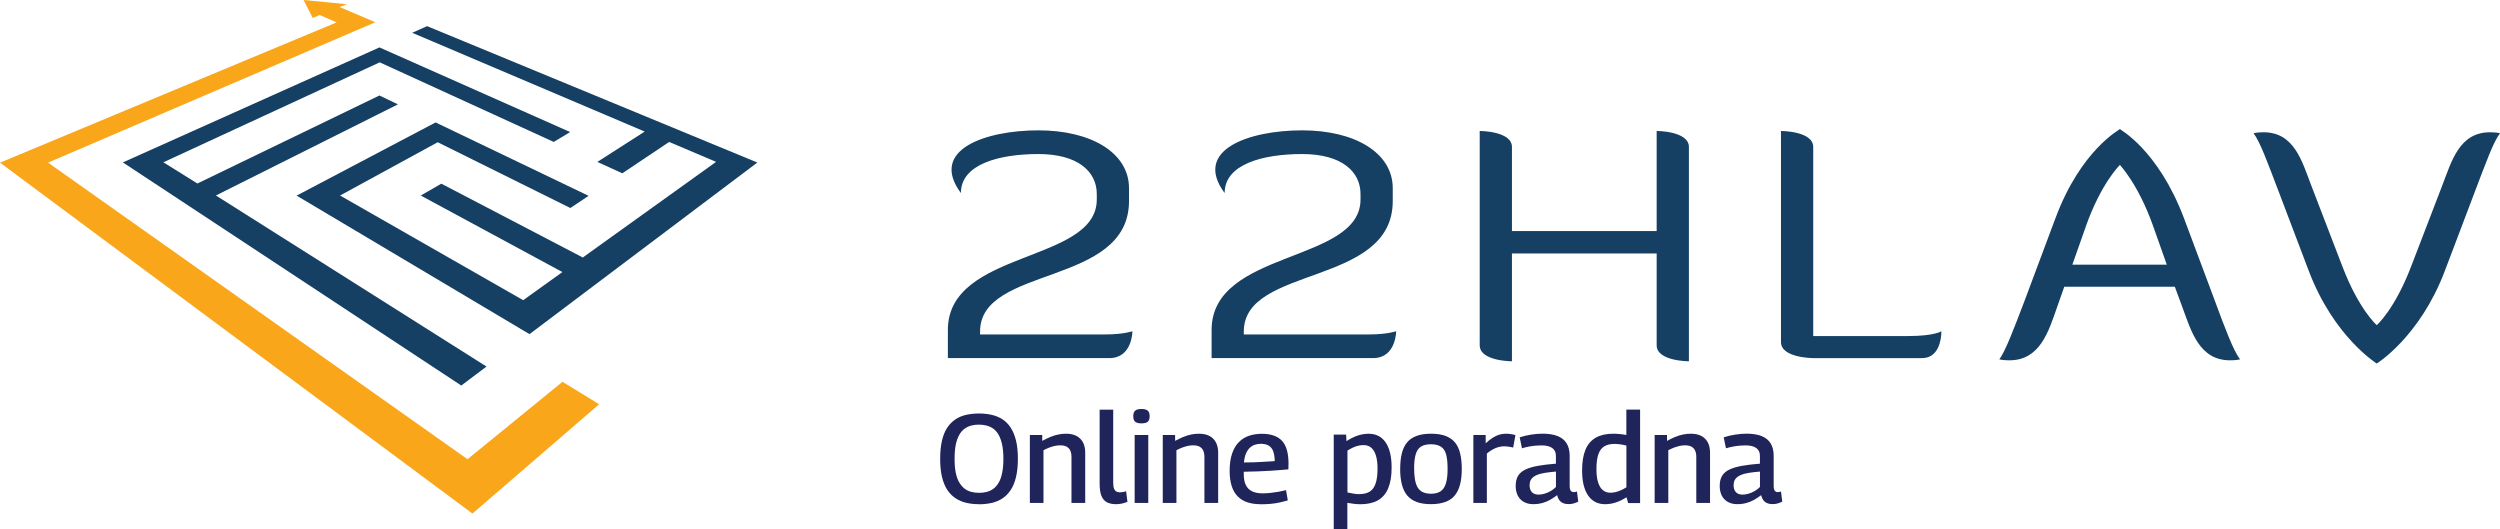 <?xml version="1.0" encoding="UTF-8"?>
<svg id="Layer_2" data-name="Layer 2" xmlns="http://www.w3.org/2000/svg" viewBox="0 0 594.81 125.96">
  <defs>
    <style>
      .cls-1 {
        fill: #faa61a;
      }

      .cls-2 {
        fill: #1f245a;
      }

      .cls-3 {
        fill: #154064;
      }
    </style>
  </defs>
  <g id="Layer_1-2" data-name="Layer 1">
    <g>
      <path class="cls-3" d="m29.23,38.64l61.05-27.36,45.37,20.14-3.9,2.35-41.41-18.94-51.47,23.78,8.09,5.05,43.31-20.94,4.4,2.11-43.3,21.68,64.38,40.7-6,4.52L29.23,38.64Z"/>
      <path class="cls-1" d="m72.23,0l2.17,4.26,1.7-.68,3.98,1.75L0,38.7l112.41,83.49,30.14-26.01-8.72-5.34-22.6,18.42L11.43,38.69,89.3,5.29l-8.51-3.62,1.72-.67-10.29-1Z"/>
      <path class="cls-3" d="m70.56,46.55l33.08-17.42,36.4,17.46-4.34,2.9-31.56-15.65-23.23,12.68,43.57,24.9,9.33-6.69-33.7-18.21,4.89-2.82,33.66,17.56,31.71-22.75-11.16-4.74-11.15,7.46-5.93-2.71,11.26-7.22L98.07,7.8l3.54-1.58,78.58,32.45-54.21,40.83-55.41-32.96Z"/>
      <path class="cls-3" d="m225.5,85.2h38.45c5.48,0,5.48-6.39,5.48-6.39,0,0-2.1.76-6.48.76h-29.77v-.69c0-15.83,35.44-10.65,35.44-31.05v-3.05c0-8.45-9.04-13.77-21.55-13.77s-26.12,4.57-18.45,14.92c0-6.85,9.04-9.28,18.45-9.28s13.88,4.18,13.88,9.51v1.29c0,15.22-35.43,11.87-35.43,31.05v6.7Zm62.75,0h38.45c5.48,0,5.48-6.39,5.48-6.39,0,0-2.1.76-6.48.76h-29.77v-.69c0-15.83,35.44-10.65,35.44-31.05v-3.05c0-8.45-9.04-13.77-21.55-13.77s-26.12,4.57-18.45,14.92c0-6.85,9.04-9.28,18.45-9.28s13.88,4.18,13.88,9.51v1.29c0,15.22-35.43,11.87-35.43,31.05v6.7Zm105.91-3.05c0,3.81,7.67,3.81,7.67,3.81v-50.99c0-3.81-7.67-3.81-7.67-3.81v23.82h-34.43v-20.01c0-3.81-7.67-3.81-7.67-3.81v50.99c0,3.81,7.67,3.81,7.67,3.81v-25.65h34.43v21.84Zm63.18,3.05c3.75,0,4.57-4.11,4.57-6.39,0,0-1.64,1.14-7.85,1.14h-22.65v-44.98c0-3.81-7.67-3.81-7.67-3.81v50.23c0,3.81,7.67,3.81,7.67,3.81h25.94Zm47.03-54.49c.09.08-9.22,4.8-15.34,21.23l-7.4,19.79c-2.47,6.47-4.48,11.8-5.94,13.77,0,0,.82.23,2.38.23,7.31,0,9.32-6.85,11.33-12.56l1.74-4.95h26.3l1.83,4.95c2.1,5.71,4.02,12.56,11.33,12.56,1.55,0,2.37-.23,2.37-.23-1.55-1.98-3.56-7.3-5.94-13.77l-7.4-19.79c-6.21-16.44-15.34-21.16-15.25-21.23m-8.13,23.21c3.65-10.35,8.13-14.69,8.13-14.69-.09,0,4.29,4.34,7.95,14.69l3.2,9.05h-22.47l3.2-9.05Zm69.25,32.57s10.23-6.32,16.17-22l7.21-19.02c2.47-6.47,4.38-11.8,5.94-13.77,0,0-.82-.23-2.38-.23-7.3,0-9.13,6.85-11.33,12.56l-7.4,19.25c-3.93,10.35-8.22,14.08-8.22,14.08,0,0-4.29-3.73-8.22-14.08l-7.4-19.25c-2.19-5.71-4.02-12.56-11.32-12.56-1.55,0-2.38.23-2.38.23,1.55,1.98,3.47,7.31,5.94,13.77l7.22,19.02c5.94,15.68,16.16,22,16.16,22"/>
    </g>
    <g>
      <path class="cls-2" d="m232.91,119.96c-1.08,0-2.08-.11-3.02-.33s-1.78-.58-2.55-1.09c-.77-.51-1.43-1.18-1.97-2.01s-.96-1.85-1.25-3.06c-.29-1.21-.43-2.64-.43-4.3s.14-3.09.42-4.3c.28-1.21.69-2.23,1.23-3.06.54-.83,1.19-1.5,1.95-2.01s1.6-.88,2.54-1.09,1.95-.33,3.08-.33,2.12.11,3.07.33c.95.22,1.8.58,2.55,1.06.75.49,1.4,1.15,1.94,1.98.54.83.96,1.85,1.26,3.06.3,1.21.45,2.65.45,4.31s-.15,3.13-.44,4.36c-.29,1.23-.71,2.26-1.26,3.09-.55.83-1.2,1.5-1.95,2-.75.5-1.6.86-2.55,1.08-.95.22-1.98.33-3.07.33Zm-.03-2.7c.66,0,1.29-.07,1.88-.22s1.12-.41,1.6-.76c.48-.36.9-.84,1.26-1.46.36-.61.63-1.38.82-2.33.19-.94.29-2.05.29-3.33s-.1-2.42-.3-3.36c-.2-.94-.48-1.72-.83-2.34-.35-.62-.77-1.1-1.26-1.46-.49-.35-1.03-.6-1.62-.75-.59-.15-1.21-.22-1.85-.22s-1.21.08-1.78.22c-.57.15-1.1.4-1.59.75-.49.35-.92.84-1.27,1.47-.36.63-.64,1.41-.83,2.34-.19.93-.28,2.05-.28,3.38s.09,2.38.28,3.3.47,1.69.84,2.31c.37.62.79,1.11,1.27,1.47.48.36,1,.61,1.58.76.57.15,1.16.22,1.78.22Z"/>
      <path class="cls-2" d="m245.03,119.66v-16.17h2.94v1.41c.66-.36,1.29-.67,1.89-.92.6-.25,1.21-.45,1.83-.58.62-.14,1.27-.21,1.95-.21,1,0,1.83.18,2.5.54.67.36,1.18.87,1.53,1.53.35.66.53,1.47.53,2.43v11.97h-3.27v-10.98c0-.9-.22-1.58-.66-2.04s-1.1-.69-1.98-.69c-.46,0-.91.05-1.35.15-.44.1-.88.24-1.32.4-.44.17-.89.38-1.35.62v12.54h-3.24Z"/>
      <path class="cls-2" d="m264.86,97.46v17.37c0,.64.07,1.12.21,1.46.14.33.33.55.57.67s.51.18.81.18c.22,0,.45-.02.69-.06s.5-.11.78-.21l.33,2.52c-.36.16-.77.29-1.23.4-.46.11-.95.17-1.47.17-.84,0-1.55-.15-2.14-.43-.59-.29-1.03-.79-1.33-1.5-.3-.71-.45-1.68-.45-2.92v-17.64h3.24Z"/>
      <path class="cls-2" d="m271.58,100.73c-.7,0-1.2-.13-1.5-.39-.3-.26-.45-.7-.45-1.32s.15-1.04.45-1.31c.3-.27.8-.4,1.5-.4s1.2.13,1.5.4c.3.27.45.71.45,1.31s-.15,1.06-.45,1.32c-.3.26-.8.39-1.5.39Zm-1.62,18.93v-16.17h3.24v16.17h-3.24Z"/>
      <path class="cls-2" d="m276.65,119.66v-16.17h2.94v1.41c.66-.36,1.29-.67,1.89-.92.6-.25,1.21-.45,1.83-.58.62-.14,1.27-.21,1.95-.21,1,0,1.83.18,2.51.54.67.36,1.18.87,1.53,1.53.35.66.53,1.47.53,2.43v11.97h-3.27v-10.98c0-.9-.22-1.58-.66-2.04-.44-.46-1.1-.69-1.98-.69-.46,0-.91.05-1.35.15-.44.1-.88.24-1.32.4-.44.17-.89.38-1.35.62v12.54h-3.24Z"/>
      <path class="cls-2" d="m299.84,119.96c-1.18,0-2.21-.16-3.1-.46-.89-.31-1.65-.78-2.28-1.42-.63-.64-1.11-1.46-1.42-2.48-.32-1.01-.48-2.2-.48-3.58,0-1.62.2-2.99.59-4.12.39-1.13.93-2.04,1.62-2.73s1.5-1.19,2.43-1.5c.93-.31,1.94-.46,3.04-.46,2.16,0,3.75.56,4.79,1.68,1.03,1.12,1.54,2.94,1.54,5.46,0,.14,0,.33-.02.58s-.01.5-.01.74c-.46.04-1.04.09-1.75.15-.71.06-1.53.12-2.45.18-.92.06-1.92.11-3,.15-1.08.04-2.21.07-3.39.09-.02.08-.03.17-.03.26v.28c0,1.1.17,1.99.51,2.66.34.67.84,1.16,1.5,1.47.66.31,1.49.47,2.49.47.6,0,1.22-.04,1.88-.11.65-.07,1.29-.16,1.91-.27.62-.11,1.21-.24,1.77-.38l.42,2.43c-.6.18-1.24.34-1.93.5-.69.15-1.42.26-2.17.33-.76.07-1.57.1-2.43.1Zm-3.87-9.93c.84,0,1.64-.01,2.42-.04.77-.03,1.48-.06,2.14-.11.66-.04,1.22-.08,1.7-.1.47-.03.82-.05,1.06-.08-.02-1-.15-1.8-.39-2.4-.24-.6-.6-1.03-1.08-1.3-.48-.27-1.09-.41-1.83-.41-.46,0-.91.07-1.35.2-.44.13-.85.36-1.22.69-.37.33-.68.78-.94,1.35-.26.57-.43,1.3-.51,2.21Z"/>
      <path class="cls-2" d="m317.33,125.96v-22.56h2.94l.09,1.56c.92-.6,1.81-1.04,2.67-1.33.86-.29,1.73-.43,2.61-.43,1.76,0,3.11.7,4.05,2.08.94,1.39,1.41,3.38,1.41,5.96,0,1.98-.27,3.62-.81,4.92s-1.36,2.26-2.46,2.88c-1.1.62-2.49.93-4.17.93-.46,0-.95-.03-1.46-.09s-1.06-.14-1.63-.24v6.33h-3.24Zm6.09-8.4c1,0,1.81-.2,2.45-.58.63-.39,1.1-1.03,1.41-1.92.31-.89.47-2.06.47-3.52,0-1.28-.13-2.33-.39-3.17s-.63-1.45-1.12-1.86c-.49-.41-1.09-.61-1.81-.61-.4,0-.81.04-1.21.13-.41.09-.83.23-1.25.42s-.88.45-1.38.76v9.96c.56.12,1.07.22,1.53.29.46.07.9.11,1.32.11Z"/>
      <path class="cls-2" d="m333.14,111.56c0-1.4.12-2.62.38-3.66s.66-1.91,1.22-2.6c.56-.69,1.31-1.21,2.25-1.57.94-.36,2.1-.54,3.48-.54s2.54.18,3.48.54c.94.36,1.69.88,2.25,1.57.56.69.96,1.56,1.21,2.6s.38,2.26.38,3.66-.13,2.66-.41,3.72c-.27,1.06-.7,1.93-1.27,2.62-.58.69-1.34,1.21-2.27,1.54s-2.05.51-3.38.51-2.45-.17-3.38-.51-1.68-.86-2.26-1.54c-.58-.69-1-1.56-1.28-2.62-.27-1.06-.41-2.3-.41-3.72Zm3.33,0c0,1.46.14,2.62.41,3.48.27.86.7,1.48,1.29,1.86s1.35.57,2.29.57,1.7-.19,2.28-.57,1-1,1.27-1.86c.27-.86.41-2.02.41-3.48s-.12-2.62-.36-3.47c-.24-.85-.66-1.46-1.25-1.83-.59-.37-1.38-.56-2.36-.56s-1.79.19-2.37.56-1,.98-1.25,1.83c-.25.85-.38,2.01-.38,3.47Z"/>
      <path class="cls-2" d="m353.48,103.49v1.98c.58-.54,1.12-.97,1.64-1.3.51-.33,1.02-.57,1.54-.74.52-.16,1.07-.24,1.65-.24.38,0,.77.03,1.16.09.39.06.75.14,1.09.24l-.54,2.97c-.36-.1-.72-.17-1.09-.22s-.73-.08-1.07-.08c-.64,0-1.29.13-1.96.39s-1.38.7-2.14,1.32v11.76h-3.21v-16.17h2.94Z"/>
      <path class="cls-2" d="m360.62,115.61c0-.98.2-1.79.58-2.42.39-.63.99-1.13,1.79-1.5s1.8-.66,3-.87c1.2-.21,2.6-.38,4.2-.5v-1.86c0-.82-.29-1.44-.87-1.86s-1.42-.63-2.52-.63c-.4,0-.86.02-1.37.06s-1.04.11-1.61.21c-.56.1-1.13.24-1.71.42l-.54-2.61c.86-.28,1.77-.5,2.73-.65.96-.15,1.86-.22,2.7-.22,1.46,0,2.67.19,3.62.58.95.39,1.66.97,2.13,1.75.47.78.71,1.75.71,2.91v7.14c0,.6.09,1,.27,1.21s.41.32.69.32c.1,0,.22,0,.36-.03.14-.02.28-.06.42-.12l.3,2.4c-.32.18-.67.32-1.05.43s-.79.17-1.23.17c-.76,0-1.37-.17-1.82-.52s-.75-.89-.92-1.61c-.5.38-1.04.74-1.6,1.07-.57.33-1.19.59-1.86.78-.67.19-1.41.29-2.21.29-.64,0-1.21-.09-1.72-.29-.51-.19-.95-.47-1.32-.84s-.66-.83-.85-1.37c-.2-.54-.3-1.16-.3-1.86Zm3.3-.24c0,.78.19,1.36.57,1.74s.89.57,1.53.57c.48,0,.97-.07,1.47-.22s.99-.36,1.46-.63c.47-.27.88-.59,1.25-.97v-3.66c-.98.08-1.85.18-2.61.3-.76.12-1.42.29-1.96.53-.55.23-.97.54-1.26.91-.29.38-.43.86-.43,1.44Z"/>
      <path class="cls-2" d="m387.38,119.69l-.39-1.38c-.88.56-1.73.97-2.55,1.24-.82.27-1.67.41-2.55.41-1.74,0-3.09-.69-4.04-2.07-.95-1.38-1.43-3.37-1.43-5.97,0-2,.27-3.64.8-4.92.53-1.28,1.35-2.23,2.46-2.87,1.11-.63,2.49-.94,4.15-.94.48,0,.99.03,1.53.08s1.07.12,1.59.22v-6.03h3.27v22.23h-2.85Zm-.42-3.75v-9.93c-.56-.14-1.08-.24-1.54-.3-.47-.06-.91-.09-1.3-.09-.98,0-1.79.2-2.43.58-.64.39-1.11,1.03-1.41,1.91-.3.88-.45,2.06-.45,3.54,0,1.24.13,2.28.39,3.1.26.83.63,1.45,1.12,1.86s1.08.62,1.79.62c.4,0,.8-.04,1.21-.14.41-.09.83-.23,1.25-.42.42-.19.88-.43,1.38-.73Z"/>
      <path class="cls-2" d="m393.68,119.66v-16.17h2.94v1.41c.66-.36,1.29-.67,1.89-.92.6-.25,1.21-.45,1.83-.58.62-.14,1.27-.21,1.95-.21,1,0,1.83.18,2.51.54.67.36,1.18.87,1.53,1.53.35.66.53,1.47.53,2.43v11.97h-3.27v-10.98c0-.9-.22-1.58-.66-2.04-.44-.46-1.1-.69-1.98-.69-.46,0-.91.05-1.35.15-.44.1-.88.24-1.32.4-.44.17-.89.38-1.35.62v12.54h-3.24Z"/>
      <path class="cls-2" d="m409.16,115.61c0-.98.2-1.79.58-2.42.39-.63.99-1.13,1.79-1.5s1.8-.66,3-.87c1.2-.21,2.6-.38,4.2-.5v-1.86c0-.82-.29-1.44-.87-1.86s-1.42-.63-2.52-.63c-.4,0-.86.02-1.37.06s-1.04.11-1.61.21c-.56.1-1.13.24-1.71.42l-.54-2.61c.86-.28,1.77-.5,2.73-.65.96-.15,1.86-.22,2.7-.22,1.46,0,2.67.19,3.62.58.95.39,1.66.97,2.13,1.75.47.78.71,1.75.71,2.91v7.14c0,.6.09,1,.27,1.21s.41.32.69.32c.1,0,.22,0,.36-.03.14-.02.28-.06.42-.12l.3,2.4c-.32.18-.67.32-1.05.43s-.79.17-1.23.17c-.76,0-1.37-.17-1.82-.52s-.75-.89-.92-1.61c-.5.38-1.04.74-1.6,1.07-.57.33-1.19.59-1.86.78-.67.19-1.41.29-2.21.29-.64,0-1.21-.09-1.72-.29-.51-.19-.95-.47-1.32-.84s-.66-.83-.85-1.37c-.2-.54-.3-1.16-.3-1.86Zm3.3-.24c0,.78.19,1.36.57,1.74s.89.57,1.53.57c.48,0,.97-.07,1.47-.22s.99-.36,1.46-.63c.47-.27.88-.59,1.25-.97v-3.66c-.98.08-1.85.18-2.61.3-.76.12-1.42.29-1.96.53-.55.23-.97.54-1.26.91-.29.38-.43.86-.43,1.44Z"/>
    </g>
  </g>
</svg>